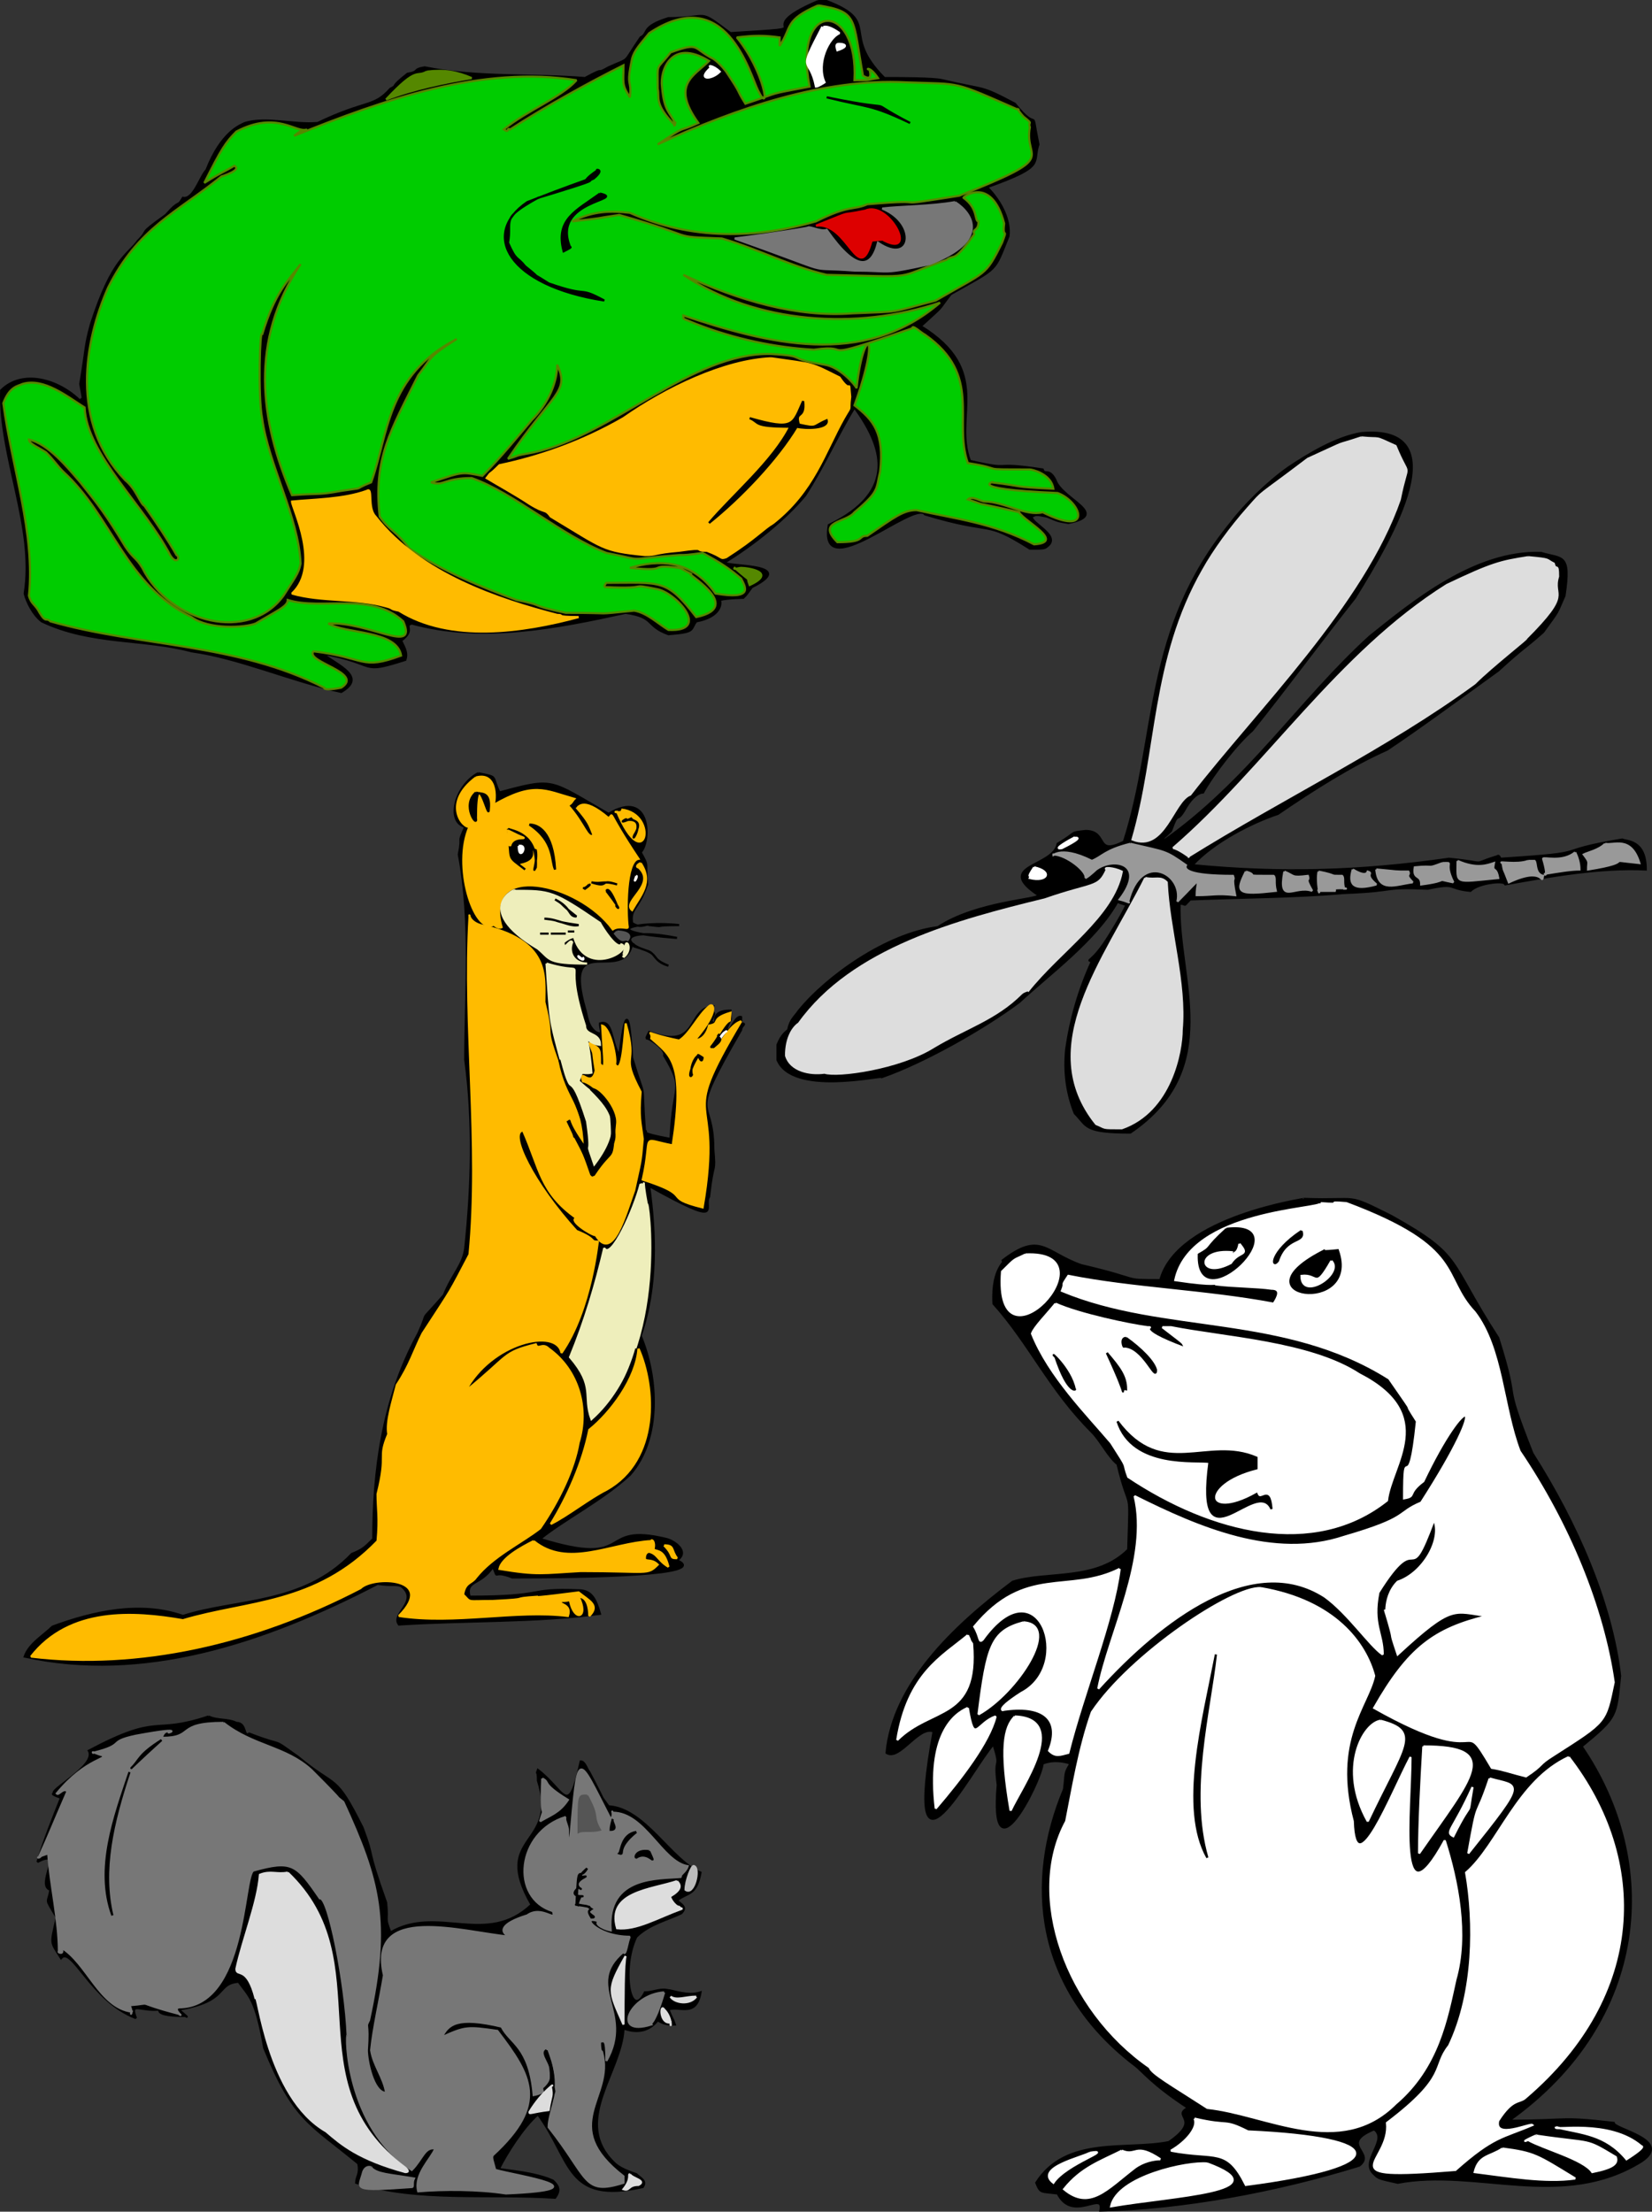 <svg xmlns="http://www.w3.org/2000/svg" width="772.458" height="1034.016" version="1.2"><rect width="100%" height="100%" fill="#333333" stroke="none"/><g fill="none" stroke="#000" stroke-miterlimit="2" font-family="'Sans Serif'" font-size="12.5" font-weight="400"><path fill="#000" d="M609.543 560.5c27 1 19-3 41 8 34 19 26 20 50 57 11 35 1 16 16 54 21 33 37 70 41 104-2 19-1 19-18 33 37 54 32 128-34 175 29 0 23-2 49 1 0 3 28 8 13 18-37 23-77 3-114 10-9-2-9-2-11-4-7-6 7-16 0-21-17 7 1 11-7 17-39 12-82 20-121 21 2-10-13 6-20-8-8-1-8 0-10-5 14-22 42-15 62-19 16-11 1-12 9-16-17-11-22-18-25-20-47-36-51-86-33-129 1-8 0-7 3-12-3-1-8-2-13 0-1 9-25 56-21 10-2-15 2-6-2-19-10 11-43 76-28-6-7-3-16 14-22 10 3-32 31-59 59-80 16-5 39 0 54-15 1-32 1-15-5-40-4-3-8-11-12-15-20-20-29-41-46-60-1-18 7-20 4-20 18-14 20-4 37 2 30 7 18 7 37 7 8-30 69-38 67-38" vector-effect="non-scaling-stroke"/><path fill="#fff" stroke="#fff" d="M617.543 562.5c13 1 0-1 12 0 56 21 44 34 60 51 13 17 13 44 21 65 23 34 39 73 44 108-4 19-3 18-28 34-8 5-4 4-13 10-8-2-10-3-16-4-16-27 0 3-55-28 16-28 28-37 53-43-16-2-16-6-42 18-5-15 0-1-6-21 2 7-2-5 6-13 12-4 21-20 17-29-13 35-6 2-26 34-3 15 2 19 2 29-6-4-16-19-27-27-34-22-77 11-106 43 5-26 24-61 17-90 30 15 65 30 98 19 31-9 24-11 36-16 34-53 21-52 1-10-8 6-3 7-9 8 0-30 2 3 6-36-9-14 3 3-13-20-49-31-105-21-153-41 2-5-1-1 3-7 30 6 64 7 96 13 2-3 4-7-1-7-7-1-18-1-26-2-1-1 1 1-19-2 7-33 69-33 68-36" vector-effect="non-scaling-stroke"/><path fill="#000" d="M573.543 574.5c35-4-14 44-13 12 7-4 2-2 13-12m35 1c2 6-7 2-11 14-3 4-4-4 11-14" vector-effect="non-scaling-stroke"/><path fill="#fff" stroke="#fff" d="M579.543 581.5c5 6 0 3-4 9-15 8-17-7 1-5-1 0 2 2 3-4" vector-effect="non-scaling-stroke"/><path fill="#000" d="M619.543 584.5c-3 1 6 0 6 0 11 31-50 22-6 0" vector-effect="non-scaling-stroke"/><path fill="#fff" stroke="#fff" d="M479.543 586.5c42-2-15 59-11 8 7-7 5-5 11-8m143 3c6 6-14 19-14 7 8-1 6 7 14-7" vector-effect="non-scaling-stroke"/><path fill="#fff" stroke="#fff" d="M493.543 609.5c11 5 35 10 43 11 5 0-9 0 18 10-3-4 2 0-11-10h4c25 5 65 7 88 22 37 19 15 42 13 59-34 27-82 15-121-11-3-8 1-2-8-16-11-13-29-31-37-51 1-3 7-9 11-14" vector-effect="non-scaling-stroke"/><path fill="#000" d="M526.543 625.5c7 5 13 11 14 15 0 6-6-11-15-11 0 1-2-4 1-4m-9 7c6 7 9 11 9 17-4-1 3 9-9-17m-24 2c-4-4 7 5 9 15 1 0-3 3-9-15m29 30c21 28 42 7 65 17v5c-28 7-25 26 0 12 2 5 6-5 7 7-7-16-36 30-29-22-6-1-36 3-43-19" vector-effect="non-scaling-stroke"/><path fill="#fff" stroke="#fff" d="M523.543 733.5c-3 24-17 58-24 86-4 1-6 2-9-1 6-15-3-22-22-19 2 0-5 1 9-8 25-13 8-61-18-25-2 2-1-1-4-6 24-29 44-15 68-27m66 9c35 6 49 26 53 41-3 14-20 30-10 68 1 31 18-13 27-30 0 24-7 81 16 39 6 19 11 44 5 65-4 18-8 41-28 58-26 26-60 5-88 2-17-11-26-16-27-19-39-27-58-80-39-115 3-15 6-34 12-51 18-27 66-59 79-58" vector-effect="non-scaling-stroke"/><path fill="#fff" stroke="#fff" d="M478.543 758.5c18 1-3 33-21 43 4-32 6-39 21-43m-26 6c2 4 0 1 2 4 3 36-19 29-35 45 5-31 21-39 33-49" vector-effect="non-scaling-stroke"/><path fill="#000" d="M568.543 773.5c-3 27-13 64-4 95-13-23-2-64 4-95" vector-effect="non-scaling-stroke"/><path fill="#fff" stroke="#fff" d="M452.543 798.5c3 18 4 7 13 4-3 12-16 29-28 43-4-34 8-44 15-47m22 4c26 1 3 33-2 44-5-29-3-39 2-44m171 2c19 5 11 11-6 47-14-25-2-46 6-47m20 12c37 0 23 14-2 50 0-14 1-33 2-50m68 5c37 48 36 111-20 159-3 3-6 0-13 11-2 9 15 1 16 2-14 6-18 5-36 21-61 5-30-3-32-22 29-22 21-26 29-36 12-25 12-58 8-81 15-13 24-43 48-54m-37 10c14 4 18 0-10 35 5-28 3-14 10-35m-8 4c-3 17 1 3-9 23-4-2 0-3 9-23" vector-effect="non-scaling-stroke"/><path fill="#fff" stroke="#fff" d="M558.543 990.5c17 4 13 0 25 6 66 3 68 16-1 25-9-18-14-12-35-16 7-4 13-11 11-15m169 4c-2 2 25-4 40 9-1 0 4-1-7 6-10-12-21-12-33-15" vector-effect="non-scaling-stroke"/><path fill="#fff" stroke="#fff" d="M718.543 998.5c27 4 22 1 37 10 1 3-1 5-11 7-4-6-23-11-30-15-5 2 5-3 4-2m-16 6c15 2 16 3 34 14-14 2-31-1-47-3 2-8 7-7 13-11m-178 1c7 3 6-4 18 4-3 0-8 1-12 4-13 10-21 20-33 10 8-10 17-13 27-18m-15 1c12-2-11 5-17 14-9-7 14-12 17-14m55 5c35 13-16 15-45 20 3-14 36-21 45-20" vector-effect="non-scaling-stroke"/><path fill="#000" d="M97.543 802.5c-27 9-22-2-56 16 4 7-20 19-16 20-2 0 0 1 3 2-4 10-8 20-11 30 13-7-1 11 6 13-1 7-3 3 3 13-3 13-3 11 2 19 5-6 14 20 35 28-3-8 2-3 11-4 3-2-7 3 12 3-1-1 4 3-3-3 24-4 17-12 28-13 5 7 8 8 12 31 14 34 21 35 44 54 1 5-1 6-1 9 29 9 62 5 93 7 3-4 1-6-1-8-11-5-30-5-25-6 3-6 11-19 18-25 16 22 13 42 49 34 2-3-1-4-3-6-9-3-10-5-12-7-17-19 5-41 6-61-1-1 9 5 16-4 3 2 5 2 8 2-1-3-1-2-3-7 5-2 13 4 15-8-6 2-13-1-15-1-4-1-7 1-11 1-7 14-11-12-4-26 6-6 15-8 21-11 3-3 0-4-2-6 5-4 9-2 11-13-14-6-26-30-43-31-5-7 0 1-9-16-1-1-2-5-4-5-6 27-7 14-20 4-1 3 0-1 0 5 10 31-22 25-3 58-21 20-44 0-66 13-3-8-1-4-2-14-10-28-5-19-11-35-13-26-12-18-30-33-14-10-5-4-23-11-3 2-1-5-6-5-4-2-9-1-13-3" vector-effect="non-scaling-stroke"/><path fill="#777" stroke="#777" d="M104.543 805.5c-23 0-13 7-29 7 0 2 0-4 4-3-4 2 11-3-16 2-14 3-4 4-20 8-1-1 3 1 4 1 4 2-7 1-21 18 1 1 3-3 5-1-7 16-8 19-13 30 2 1-5 2 4-1 1 15 5 31 5 46-1 0 3 2 1-2 12 7 18 28 33 30-1 2 1 1-1-3 13-1 0-2 23 4 3 2-3-2 0-3 32 0 30-62 35-64 18-5 20-3 31 13 4-1 12 40 13 64-1-1-1 43 30 63 5-5 6-11 11-10-2 5-10 12-8 20 12-1 28-1 41 1 47-2 6-8-5-11-1-4-2-6-1-7 26-24 18-37 2-58-14-2-15-2-26 3 3-6 7-10 28-5 4 8 13 9 15 32 5-1 10-3 5-21 2-3 6 11 5 17 2 2-3 13-3 19 19 24 16 32 35 26v-3c-31-24-4-37-10-58 0-1-1 1-1-5 2 0 3-2 3 9 13-23-11-35 8-51 1 3 2-6 3-7-16 0-24-11-14-7-3 0 0 3 5 4-2-26 23-24 33-25-1-1 2-2 3-5-12-2-20-25-35-25-1-2 1 1-1 3-16-31-15-34-19 10-1 1-1-3-1-5s-2-5-1-6c-23 7-26 38-6 44 2 6-5-3-12 2-13 4-13 8-8 10-22-2-67-16-59 18-2 12-5 25-6 35 1 7 6 13 7 20-6 0-9-15-9-20 1-14-1-10 1-14 10-46 5-65-12-102-6-5 4 4-15-15-12-11-27-11-41-22" vector-effect="non-scaling-stroke"/><path fill="#000" d="M75.543 813.5c-11 7-10 9-14 13-1 1 4-4 14-13m-15 15c-7 21-16 45-8 67-5-21 0-43 8-67" vector-effect="non-scaling-stroke"/><path fill="#777" stroke="#777" d="M253.543 831.5c-1 24 2 10-1 20 5-3 9-4 13-10-13-8-8-8-12-10" vector-effect="non-scaling-stroke"/><path fill="#555" stroke="#555" d="M274.543 839.5c-4 0-4-1-4 17 2-1 6 0 10-1-4-7 0-5-6-16" vector-effect="non-scaling-stroke"/><path fill="#000" d="M286.543 850.5s-1 3-1 5c4 0 0-4 1-5m11 6c-7 1-7 9-8 10 3 1-2-2 8-10m6 9c-6-1-7 3-6 3 6-4 10 6 6-3" vector-effect="non-scaling-stroke"/><path fill="#bbb" stroke="#bbb" d="M324.543 872.5c-1-1-4 7-4 11 4 3 7-10 4-11" vector-effect="non-scaling-stroke"/><path fill="#000" d="M274.543 873.5c-4 7-4-5-5 17-1 0 1 0 6 1 2 3-2 0 1 5 4 0-4-2 0-4-3-2-1-1-6-2 1 0-2 2 1-4 4 0-7 1-1-4 4 2-5-1 3-5 2-1-6 2 1-4" vector-effect="non-scaling-stroke"/><path fill="#ddd" stroke="#ddd" d="M134.543 875.5c-5 1-8-1-13 1-1 13-8 30-11 44 0 4 5-2 9 14 1-5 5 46 33 62 7 6 15 13 37 19 2 0 1-1 0-2-54-40-11-96-55-138m182 4c-12 4-33 5-28 22 9 1 19-5 30-9 0-1 1 1-1-1-2 0-5-5-4-5 5-3 5-5 3-7m-24 35c-9 16-8 16-1 32 0-11 0-29 1-32" vector-effect="non-scaling-stroke"/><path fill="#777" stroke="#777" d="M310.543 931.5c-16 1-25 21-6 15-1-1 1 2 6-15" vector-effect="non-scaling-stroke"/><path fill="#ddd" stroke="#ddd" d="M325.543 933.5c-5 0-9 2-12 0 2 3 9 4 12 0m-15 6c-2-3-2 7 3 6 0 4 1-2-3-6" vector-effect="non-scaling-stroke"/><path fill="#000" d="M255.543 958.5c-4 2 8 10-1 18 1 5-1-2 4-1 1 4 1 0-1 7 4-11-2-23-2-24" vector-effect="non-scaling-stroke"/><path fill="#ddd" stroke="#ddd" d="M257.543 975.5c3-2-4 2-10 12 0 1 1 0 9-1 1-7 2-6 1-11" vector-effect="non-scaling-stroke"/><path fill="#777" stroke="#777" d="M173.543 1013.5c1 0-3-2-4 3-2 7-5 8 23 6 1 0 0-2 1-4-12-2-17-2-20-5" vector-effect="non-scaling-stroke"/><path fill="#ddd" stroke="#ddd" d="M294.543 1016.5c-1 0 1 2-3 7 3 1 2-2 7-2 4-2-3-3-4-5" vector-effect="non-scaling-stroke"/><path fill="#000" d="M636.543 202.5c45-4 15 48-3 77-15 19-32 42-48 62-7 6-18 20-23 29-2 0-5 2-8 7-5 9-3 0-7 11-4 4-3 2-4 5 40-28 64-66 97-96 20-16 49-40 80-39 10 3 14 0 11 20-4 9-2 6-10 17-9 8-9 7-21 18-18 13-37 27-52 37-16 7-35 19-51 30-12 4-30 13-40 24 41 4 78 3 120-3 20 2 9 3 22-1 0 1 1-2 2 1 47-3 21-3 57-9 2 1 11 0 11 14-21-1-44 3-66 7 1-2-12-1-16 3-11-1-6-4-20-1-22-1-13 1-39 2-23 2-47 2-72 3-4 4-1 2-5 2-1 35 21 77-23 107-22 0-20-3-26-9-4-10-5-20-4-30 2-14 6-28 12-41-3-1 0 1 8-12 5-8 7-12 8-14 3 0-3-1-4-2-10 18-32 34-46 47-16 12-44 28-64 35 0-1-42 9-49-8v-7c2-5 4-6 5-7 1-5 3-6 5-9 13-16 41-36 65-39 18-12 48-13 47-15-21-14 7-13 9-24 10-6 5-5 13-6 11 0 4 12 18 5 16-50 9-99 50-149 6-8 17-19 27-26 9-6 22-14 34-16" vector-effect="non-scaling-stroke"/><path fill="#ddd" stroke="#ddd" d="M636.543 204.5c10 1 5-1 16 4 7 17 6 5 2 25-17 49-67 98-98 138-8 3-12 27-27 21 12-41 9-84 33-126 5-9 13-20 21-29s3-4 28-23c22-10 10-5 25-10m78 56c11 1 8 1 12 3 1 4 2-1 2 6-3 10 7 7-15 29 2-1-16 13-24 21-41 30-89 53-134 81 2 1-5-4-7-4 44-38 77-91 128-123 21-10 25-11 38-13" vector-effect="non-scaling-stroke"/><path fill="#fff" stroke="#fff" d="M502.543 391.5c-3 1 8-2-6 5-5 1 4-4 6-5" vector-effect="non-scaling-stroke"/><path fill="#999" stroke="#999" d="M528.543 394.5c17 4 16 3 26 10-1 2 1 5 22 5 1 3-1-1 1 9-9-1-10 0-18 0 0-8 4-10-9 3 3-13-17-24-23 0 1 1 0 0-4-1 13-17-3-20-11-14 1-1-3 3-5 4 1-3-9-11-15-11-1 2 2-5 18 3 5-2 6-5 18-8m222 0c4 1 12-4 16 9-19-2 1-1-24 3 0-4 1-3-2-7 2-1 7-2 10-5m-14 4c1 2 2 5 2 8-4 0-10 1-16 2-1 0 2 3-1-7 0-1 9 2 15-3m-55 4c9 4 14 2 17 1-1 5 1 1 2 7-21 2-19 3-19-8m33 0h3c1 1 0 6 4 7-1 5 1-5-16 3-3-8-2-4-3-9-3-1 7 1 12-1m-40 1c6 0 0-1 5 9-10-2 0-1-15 1 0-5-4-2-3-8 10-1 5 1 13-2" vector-effect="non-scaling-stroke"/><path fill="#fff" stroke="#fff" d="M483.543 405.5c9 2 6 7-2 5 1-2-2 1 2-5" vector-effect="non-scaling-stroke"/><path fill="#ddd" stroke="#ddd" d="M517.543 406.5c-2-1 3-1 7 1-4 21-29 37-44 56 1-1-2 0-3 1-12 12-26 16-41 25-16 10-45 14-51 12-7 1-16-1-18-8 0-8 3-13 6-15 25-35 74-48 115-58 23-8 25-5 29-14" vector-effect="non-scaling-stroke"/><path fill="#999" stroke="#999" d="M632.543 406.5s6 4 7 1c3 1-2 1 4 6-11 3-13 0-11-7m11 0c11 1 8 1 15 1 1 2-2 1 2 5-8 1-16 5-17-6m-61 1c7 2-3 2 13 2 1 1 0 3 1 7-18 2-19 1-14-9m18 0c5 2 3 3 11 2 1 3-2 0 2 7-8-3-16 7-13-9m16 0c10 2 4 2 11 2 1 1 0 3 1 6 4 0-8-1-4 1h-8c1 3-1-4 0-9" vector-effect="non-scaling-stroke"/><path fill="#ddd" stroke="#ddd" d="M535.543 410.5c5 1 7-1 10 2 1 22 9 47 7 69 0 10-5 38-28 46-10 0-7 0-12-2-29-36 4-77 23-115" vector-effect="non-scaling-stroke"/><path fill="#000" d="M223.543 361.5c10 2 6 1 10 9 26-7 23-6 51 10 20-12 20 13 15 18 4 7 2 4 3 15-4 12-8 11-7 18 4 3 7 0 8 1 9 1 0 0 14 0-19-2-41 3-1 6-25-5-27 2-14 6 4 1 3 5 10 7-10-4-2-5-16-9 0-2-1-1-2 2-7 13-31-8-21 27 1 3 1 8 5 11 4 2 2-1 2-4 6-2 5 8 9 15 1-6 4-35 6 1 7 23 4 7 6 34 2 1-4 1 12 4 1-27 7-22-3-39 1-3-7-8-8-8 0-1-1 1 1-3 24 9 17-11 30-12-1 6 2 0-1 7 5 4-3-5 9-5 0 7 1 1-2 9 2 2 4-7 7-6v3c3 0 0 1 0 3-26 45-13 29-13 56 1 12 0 4-2 22-3 5 8 15-28-5 3 22 4 47-4 70 8 19 10 48-5 65-13 12-31 21-42 30 45 14 26-8 59 0 4 1 11 6 5 10 16 7-41 8-77 8-10-4-6 2-9-5-6 9-13 6-11 14 37 0 26-4 51-3 6 0 8 4 10 11-30 4-63 3-94 5-4-5 10-11 1-18-3-1-4 0-11-1-54 28-110 46-165 34 2-6 9-10 13-14 19-7 41-12 61-5 25-8 56-5 79-29 5-2 6-3 10-7 0-31 4-65 21-96 6-13-1-3 12-18 4-10 9-14 10-22 3-28 4-59 0-88 0-31 3-64-3-96 2-10-1-4 3-13-9-2-5-19 6-25" vector-effect="non-scaling-stroke"/><path fill="#fb0" stroke="#fb0" d="M222.543 363.5c11-3 9 13 8 13 19-11 24-7 38-3-1 1-1 2-3 3 8 9 9 16 12 14-2-5-2-6-8-13 1 1 2-6 15 5 3-2-2-5 14 19-6 1-6 25-5 32 0 1-4-1-7 1-16-22-61-32-52-1-2 1-4-2-4-1-9 4-19-28-11-46-3 1-13-11 3-23" vector-effect="non-scaling-stroke"/><path fill="#000" d="M222.543 370.5c2 1 7-1 6 8 0 6-6-23-6 4 1 5-7-6 0-12" vector-effect="non-scaling-stroke"/><path fill="#fb0" stroke="#fb0" d="M290.543 378.5c18 2 11 32-2 1-3 0 4 1 2-1" vector-effect="non-scaling-stroke"/><path fill="#000" d="M295.543 382.5c-1 2 6 0 1 8-2 5 7-9-4-7 2-2-6 3 3-1m-48 3c4 0 11 3 12 21-2-4 0-13-12-21m-10 2c2 1 14 2 13 18-2 4 1-3 0-8-5-2 3 4-8 6 1 2-2-1 3 3-9-7-6-3-8-19" vector-effect="non-scaling-stroke"/><path fill="#fb0" stroke="#fb0" d="M237.543 388.5c-1-1 4 2 7 3 2 1-5-1-6 4-2-4 0 5-1-7" vector-effect="non-scaling-stroke"/><path fill="#fff" stroke="#fff" d="M242.543 395.5c5-1 0 8 0 0" vector-effect="non-scaling-stroke"/><path fill="#fb0" stroke="#fb0" d="M299.543 403.5c6 9 0 15-4 22-5-4 12-12 3-20-1 0-1-1 1-2" vector-effect="non-scaling-stroke"/><path fill="#fff" stroke="#fff" d="M297.543 409.5c1 0-2 5 0 0" vector-effect="non-scaling-stroke"/><path fill="#000" d="M276.543 412.5c5 1 5-1 12 1-9-3-3 2-12-1m-1 1c1 0-2 2-2 2-1-1-1 1 2-2" vector-effect="non-scaling-stroke"/><path fill="#eeb" stroke="#eeb" d="M240.543 416.5c17 0 18 0 40 15 1 2 8 13 10 10 6 2-16 16-22-3 2 0 0-2-5 2 0 5 3-2 4 0-2 5 1 10 7 10-19 0-17-2-23-7-32-19-9-29-11-27" vector-effect="non-scaling-stroke"/><path fill="#000" d="M283.543 416.5s1-3 5 7c-2-1 5 6-5-7m-24 4c5 3 1 1 10 8-4 0-2-4-10-8" vector-effect="non-scaling-stroke"/><path fill="#fb0" stroke="#fb0" d="M219.543 428.5c0-2-1 2 5 4 33 7 30 24 30 36 6 24-4 2 15 51 2 6 3 7 4 16-5 0 1 0-8-12 5 21-1-6 10 26 0 0 2 3 3-1 12-18 10-12 9-28-1-4-10-14-15-15-2-7 4 4 6-5-2-12 0-5-3-13 5 3 5 2 5 10 3 3 2 0 1-18 4 1 7 16 6 18 3 5 4-7 5-19 6 21-3 13 7 32-1 12 0 14 1 22-1 12-1 10-4 24-4 11-10 34-18 21-2 0-13-7-9-8-17-12-17-23-25-41-7 1 5 25 25 47 10 4 6 5 10 5 0-1-3 32-17 52-2-12-33-5-45 18 21-17 17-18 33-22 1 3 3-1 6 2 14 10 19 28 14 44-2 12-9 27-18 40-9 7-22 13-30 23-2 3-5 2-6 8 4 4 1 3 14 3 20-1 6-1 21-2-4 1 19-2 19-2 5 4 10 6 5 11 0-4-1-9-5-9 5 10-2 12-4 2-1-1 1 0-4 0-2 2 5 1 3 7-24-3-53 4-79 0 18-18-12-19-18-13-50 26-104 38-154 32 18-23 48-21 71-17 30-9 62-7 91-37 1-11 0-15 0-22 5-20 0-16 5-28-1-6 2-15 4-23 6-9 8-16 12-24 15-23 12-18 22-37 5-52-3-106 0-158" vector-effect="non-scaling-stroke"/><path fill="#000" d="M254.543 429.5c9 1 2 1 16 3-4 1-10-3-16-3m11 6h3-3" vector-effect="non-scaling-stroke"/><path fill="#555" stroke="#555" d="M288.543 435.5s8 0 5 4c-2-1-2 2-6-3l1-1" vector-effect="non-scaling-stroke"/><path fill="#000" d="M257.543 436.5h7-7m-5 0h4-4" vector-effect="non-scaling-stroke"/><path fill="#eeb" stroke="#eeb" d="M292.543 441.5c1-2 3 3-1 6 0-2-1 4 1-6" vector-effect="non-scaling-stroke"/><path fill="#fff" stroke="#fff" d="M270.543 447.5c-1-2 3 3 2 0 1 2-1 1-2 0" vector-effect="non-scaling-stroke"/><path fill="#eeb" stroke="#eeb" d="M255.543 450.5c23 7 6-8 18 29 0 5 7 3 7 9-9-1-6-11-4 13-5 1-4-2-6 4 10 9 7 4 14 14 2 21-1 16-4 24 0 3-4 9-7-19-7-21-4-9-10-24-7-26-6-21-8-50" vector-effect="non-scaling-stroke"/><path fill="#fb0" stroke="#fb0" d="M331.543 470.5c2-2 5 2-6 15-2 1 4 2 6-6 6-1 0-3 10-6-1 9 2-4-9 16 2 5 7-10 14-12-31 52-8 29-18 87-20-5-3-5-28-13 5-22-2-19 14-16 6-39-1-42-10-50 1-4-6-3 13 1 5-3 9-12 14-16" vector-effect="non-scaling-stroke"/><path fill="#fff" stroke="#fff" d="M339.543 482.5c1-2-4 4-3 4-3 3 2-5 3-4" vector-effect="non-scaling-stroke"/><path fill="#000" d="M336.543 483.5c-3 2 4 1-3 6-2 0-1 1 3-6m-10 10s-1-1 2 1c0-1 0 4-2-1-2 1-4 6-3 9-1 2-2-1 3-9m-65 2c6 23 3 1 12 29 3 21-2 4 4 22 15-19 9-27-1-37 2-2 12 9 11 16-2 20 0 9-10 24-9-20-5-10-12-25 2-1-2-2 8 12-1-23-8-21-12-41" vector-effect="non-scaling-stroke"/><path fill="#eeb" stroke="#eeb" d="M299.543 553.5c3 2 0-6 3 10 0-7 11 67-26 100-4-11 2-15-10-29 7-17 12-34 16-51 3 6 14-18 17-30" vector-effect="non-scaling-stroke"/><path fill="#000" d="M297.543 630.5c0 3-8 27-19 33 8-5 16-22 19-33" vector-effect="non-scaling-stroke"/><path fill="#fb0" stroke="#fb0" d="M298.543 630.5c8 18 10 52-15 66-8 4-18 12-26 16 8-13 15-29 18-44 10-8 22-24 23-38m-49 90c16 13 36 1 55 0 0-1 2 0 1 4 2 1 5 0 7 8-5-3-5-6-9-7 0 0-2 0-2 3 0 2 3 0 6 3-5 5-4 3-36 3-18 1-20 2-38-1 1-5 10-10 16-13m61 2c5 0 3 2 6 6-4 0-1-1-6-6" vector-effect="non-scaling-stroke"/><path fill="#000" d="M382.543.5h4c26 10 6 15 27 36 7 0 23 0 27 1 21 5 17 2 34 11 12 15 7-1 11 19-3 9 4 10-24 20 7 7 11 16 10 23-7 17-4 14-27 27-7 9-2 4-14 15 34 21 15 42 23 63 22 5 8 0 34 4 1 3 3-1 6 5 3 9 26 16 6 20-6-1-5-1-10-3-5-1-5-1-7 0-1 3 14 9 7 14-1 1-2 1-8 1-22-14-16-6-49-16-5-7-50 34-45 5 33-16 25-37 12-55-8 13-14 27-23 41-9 11-24 23-37 31-5 3 36 0 12 12-3 4-2 3-4 5 1 0-7 0-11 1 1 2 0 8-11 10-3 4 0 5-13 6-11-4-6-8-20-10-32 7-67 14-100 5-4 1 2 3-5 8 2 4 3 6 2 9-22 7-12 2-39-3 8 6 21 11 9 18-23-5-48-16-70-19-22-6-47-3-70-14-4-3-7-9-8-13 5-31-12-64-11-95 10-10 27-5 37 5 1-3 2 3 0-8 3-18 2-17 5-28 10-31 17-32 22-39 6-6-1-2 13-12 7-8 5-3 8-8 5 1 8-10 11-13 7-18 16-21 18-22 10-3 23 1 34 0 23-11 26-7 34-16 4-2-1 0 8-7 6-1 2-2 8-3 25 5 50 3 75 5 11-6 4-1 11-5 11-5 6-1 15-14 4-2 0-5 13-9 20 0 13-5 29 7 48-3 6 0 41-15" vector-effect="non-scaling-stroke"/><path fill="#0c0" stroke="#580" d="M382.543 2.5c19 3 16 6 21 33-1-1 5 4 3-3-2 0 0-2 4 4-6 1-3 1-11 1 2-37-29-38-21 3-21 4-12 2-30 8-5-8-1-3-9-15 0 0-3-4-6-6-10-5-6-8-20-3-7 9-6 4-6 17 1 4-2 7 8 17-1 1 1-2 0-1-2-5-5-5-6-17-1-7 4-23 22-12-7 7-18 11-5 29-11 5-4 0-19 10 37-17 78-31 116-29 27 1 21-1 53 13-2-2 1 2 2 3 5 4 2 2 3 5-3 16 15 13-33 32-38 6-8 1-43 4-7 3-8 0-24 8-28 8-58 9-87-4-9-1-17-1-27 4 18-2 8-1 22-3 39 11 22 10 48 11 17 5 32 13 49 17 45 1 30 2 56-7 4-3 3 2 13-12-1-3 2-1 2-6-2 0 0-6-7-11-1 0 13-11 19 12-1 8 2 1-1 9-8 16-7 13-31 27-23 6-15 5-39 6-26 2-53-6-79-18 34 23 81 26 120 13-36 31-81 19-120 6 0 2-1 1 6 4 18 7 37 11 55 12 21-3-3 7 46-10 0-2 4 2 6 3 27 19 13 40 20 60 19 3 3 3 29 3 1 0 10 2 11 9-21-1-12-1-29-3 4-1-16 3 31 5 11 4 17 21-7 9-8 2-18-5-27-5-2 0-6-3-8-1 12 4-2 0 24 6 2 4 22 14 7 15-19-10-37-12-55-16-6 0-10 3-23 12-5 0 0 3-14 3-10-10 4-9 8-14 12-10 10-11 12-19 2-18-3-24-12-31 13-36 4-37 1-8-1-2-8-10-15-11-19-3-7-4-25-5-37-1-74 38-111 46-11 2-5 1-12 3 21-31 29-31 23-44 0 8-4 18-12 26-6 7-14 17-23 26-10-2-9-2-24 3 6 2 6-2 19-2 20 7 42 27 63 35 20 4 7 3 34 1 3 0 4 0 11-1 9 5 12 7 18 12 2 4 6 10-12 7-11-16-27-16-40-12 20 2 7-2 23 0 3 1-2-1 6 3-6-2 26 15 2 20-14-18-16-16-42-16 0 0-2 2 0 2 22 1 9-2 24 1 9 2 25 20 5 19-5-3-10-8-16-9-21 2-7 1-32 1-19-4-8-3-23-6-16-6-34-13-50-24-7-9-9-8-14-15-3-27 5-40 18-66 7-9 4-8 18-17-33 17-32 45-40 67-10 4-1 2-14 4-11 2-9 1-23 2-15-35-20-72 4-108-6 8-12 13-18 33-1-4-2 29 0 39 3 22 17 46 18 68-1 5-3 7-8 15-16 22-53 13-66-13-3-5-4-4-8-10-9-15-13-20-21-30-6-7-15-18-24-20 0 2 5 4 8 6 4 4 5 6 8 9 23 21 29 53 60 68 8 6 25 5 30 3 10-6 15-8 15-11 16 5 39-4 54 10 7 16-16 0-35 1 8 5 32 3 34 15-19 7-16 1-41-2-4 5 24 10 13 17-5 1-8 1-8 0-41-21-86-19-128-31-2-2-2 1-5-4-2-4-4-4-5-8 3-29-8-60-12-90 3-8 7-8 9-9 10-3 21 6 29 11 1 22 28 46 40 69 3 5 5 1 3 0-4-7-10-16-15-23-2-1-4-8-9-12-26-27-19-65-8-90 14-28 32-35 53-52 0 0 10-3 6-5-5 3-6 3-14 8 8-16 10-19 15-24 19-10 28 1 33-1-1 2 0-2-6 3 42-17 88-33 132-26-7 8-23 14-34 23 3 2 1-1 3 0 17-11 37-22 53-30 0 8-1 9 3 15 1-9-2-4 1-18 1-4 4-7 8-12 36-24 47 19 51 27 6 12 3-9-10-25 8-1 13-1 20 0v4c6-9 2-12 18-19" vector-effect="non-scaling-stroke"/><path fill="#fff" stroke="#fff" d="M384.543 12.5c0 1 1-2 8 3-5 2-11 14-7 23 0 0-3 2-4 2-3-15-9-5 3-28m8 8c2 0 5 1-1 3-1-3 0-3 1-3m-60 11c-2-1 1-1 4 2-4 4-11 4-4-2" vector-effect="non-scaling-stroke"/><path fill="#580" stroke="#580" d="M199.543 33.5c8-1 14 0 21 3-12 2-27 5-40 10 15-16 14-10 19-13" vector-effect="non-scaling-stroke"/><path fill="#000" d="M386.543 45.5c39 8 14-1 39 12-19-9-19-7-39-12m-107 34c-2 0 4-1-2 4-5 2 7-1-26 9-18 10-12 10-14 21 4 9 4 6 8 11 10 8 0 1 11 8 20 7 13 1 26 8-45-7-58-31-36-46 41-16 20-6 33-15" vector-effect="non-scaling-stroke"/><path fill="#000" d="M280.543 90.5c13 3-23 3-14 25 1 0-1 1-3 2-4-15 6-19 17-27" vector-effect="non-scaling-stroke"/><path fill="#777" stroke="#777" d="M446.543 94.5c8 5 17 18-12 29-23 5-17 3-35 3-26-2-5 3-56-15 8-1 23-3 34-5 1-1 6 2 9 1 14 20 21 18 24 6 16 11 19-9 2-16 8-1 23-1 34-3" vector-effect="non-scaling-stroke"/><path fill="#d00" stroke="#d00" d="M404.543 98.5c11-5 25 22 9 14-1 0 2-1-6 0-6 22-11-9-26-7 20-8 9-4 23-7" vector-effect="non-scaling-stroke"/><path fill="#fb0" stroke="#fb0" d="M360.543 167.5c21 3 18 2 32 9 6 9 4-1 5 9-1 8 1 3-3 10-9 16-14 34-33 49-5 3-8 7-22 16-3 1-1 0-9-3-7 0 1-2-13 0-12 1-10 2-16 2-20-2-19-3-44-18-3-4-2-1-10-6-6-4-15-9-20-12 3-4 0 0 6-6 19-4 39-11 58-22 20-14 47-27 69-28" vector-effect="non-scaling-stroke"/><path fill="#000" d="M375.543 187.5c1 9-4 4-2 11 9 2 6 1 13-2 1 4-10 4-14 3-9 15-26 33-41 45 11-13 30-29 38-45-18 0-14-2-19-4 21 6 20 3 25-8" vector-effect="non-scaling-stroke"/><path fill="#fb0" stroke="#fb0" d="M171.543 229.5c3-2 0 8 4 12 21 27 58 39 85 46 4 0-2 1 10 1-26 7-60 12-84-3-5-1-2-1-6-2-14-4-30-2-44-6 14-13 0-40 0-43 10-1 24-1 35-5" vector-effect="non-scaling-stroke"/><path fill="#580" stroke="#580" d="M346.543 265.5c3 0 17 2 4 8-2-5 2 0-7-8-1 1 2 0 3 0" vector-effect="non-scaling-stroke"/></g></svg>
